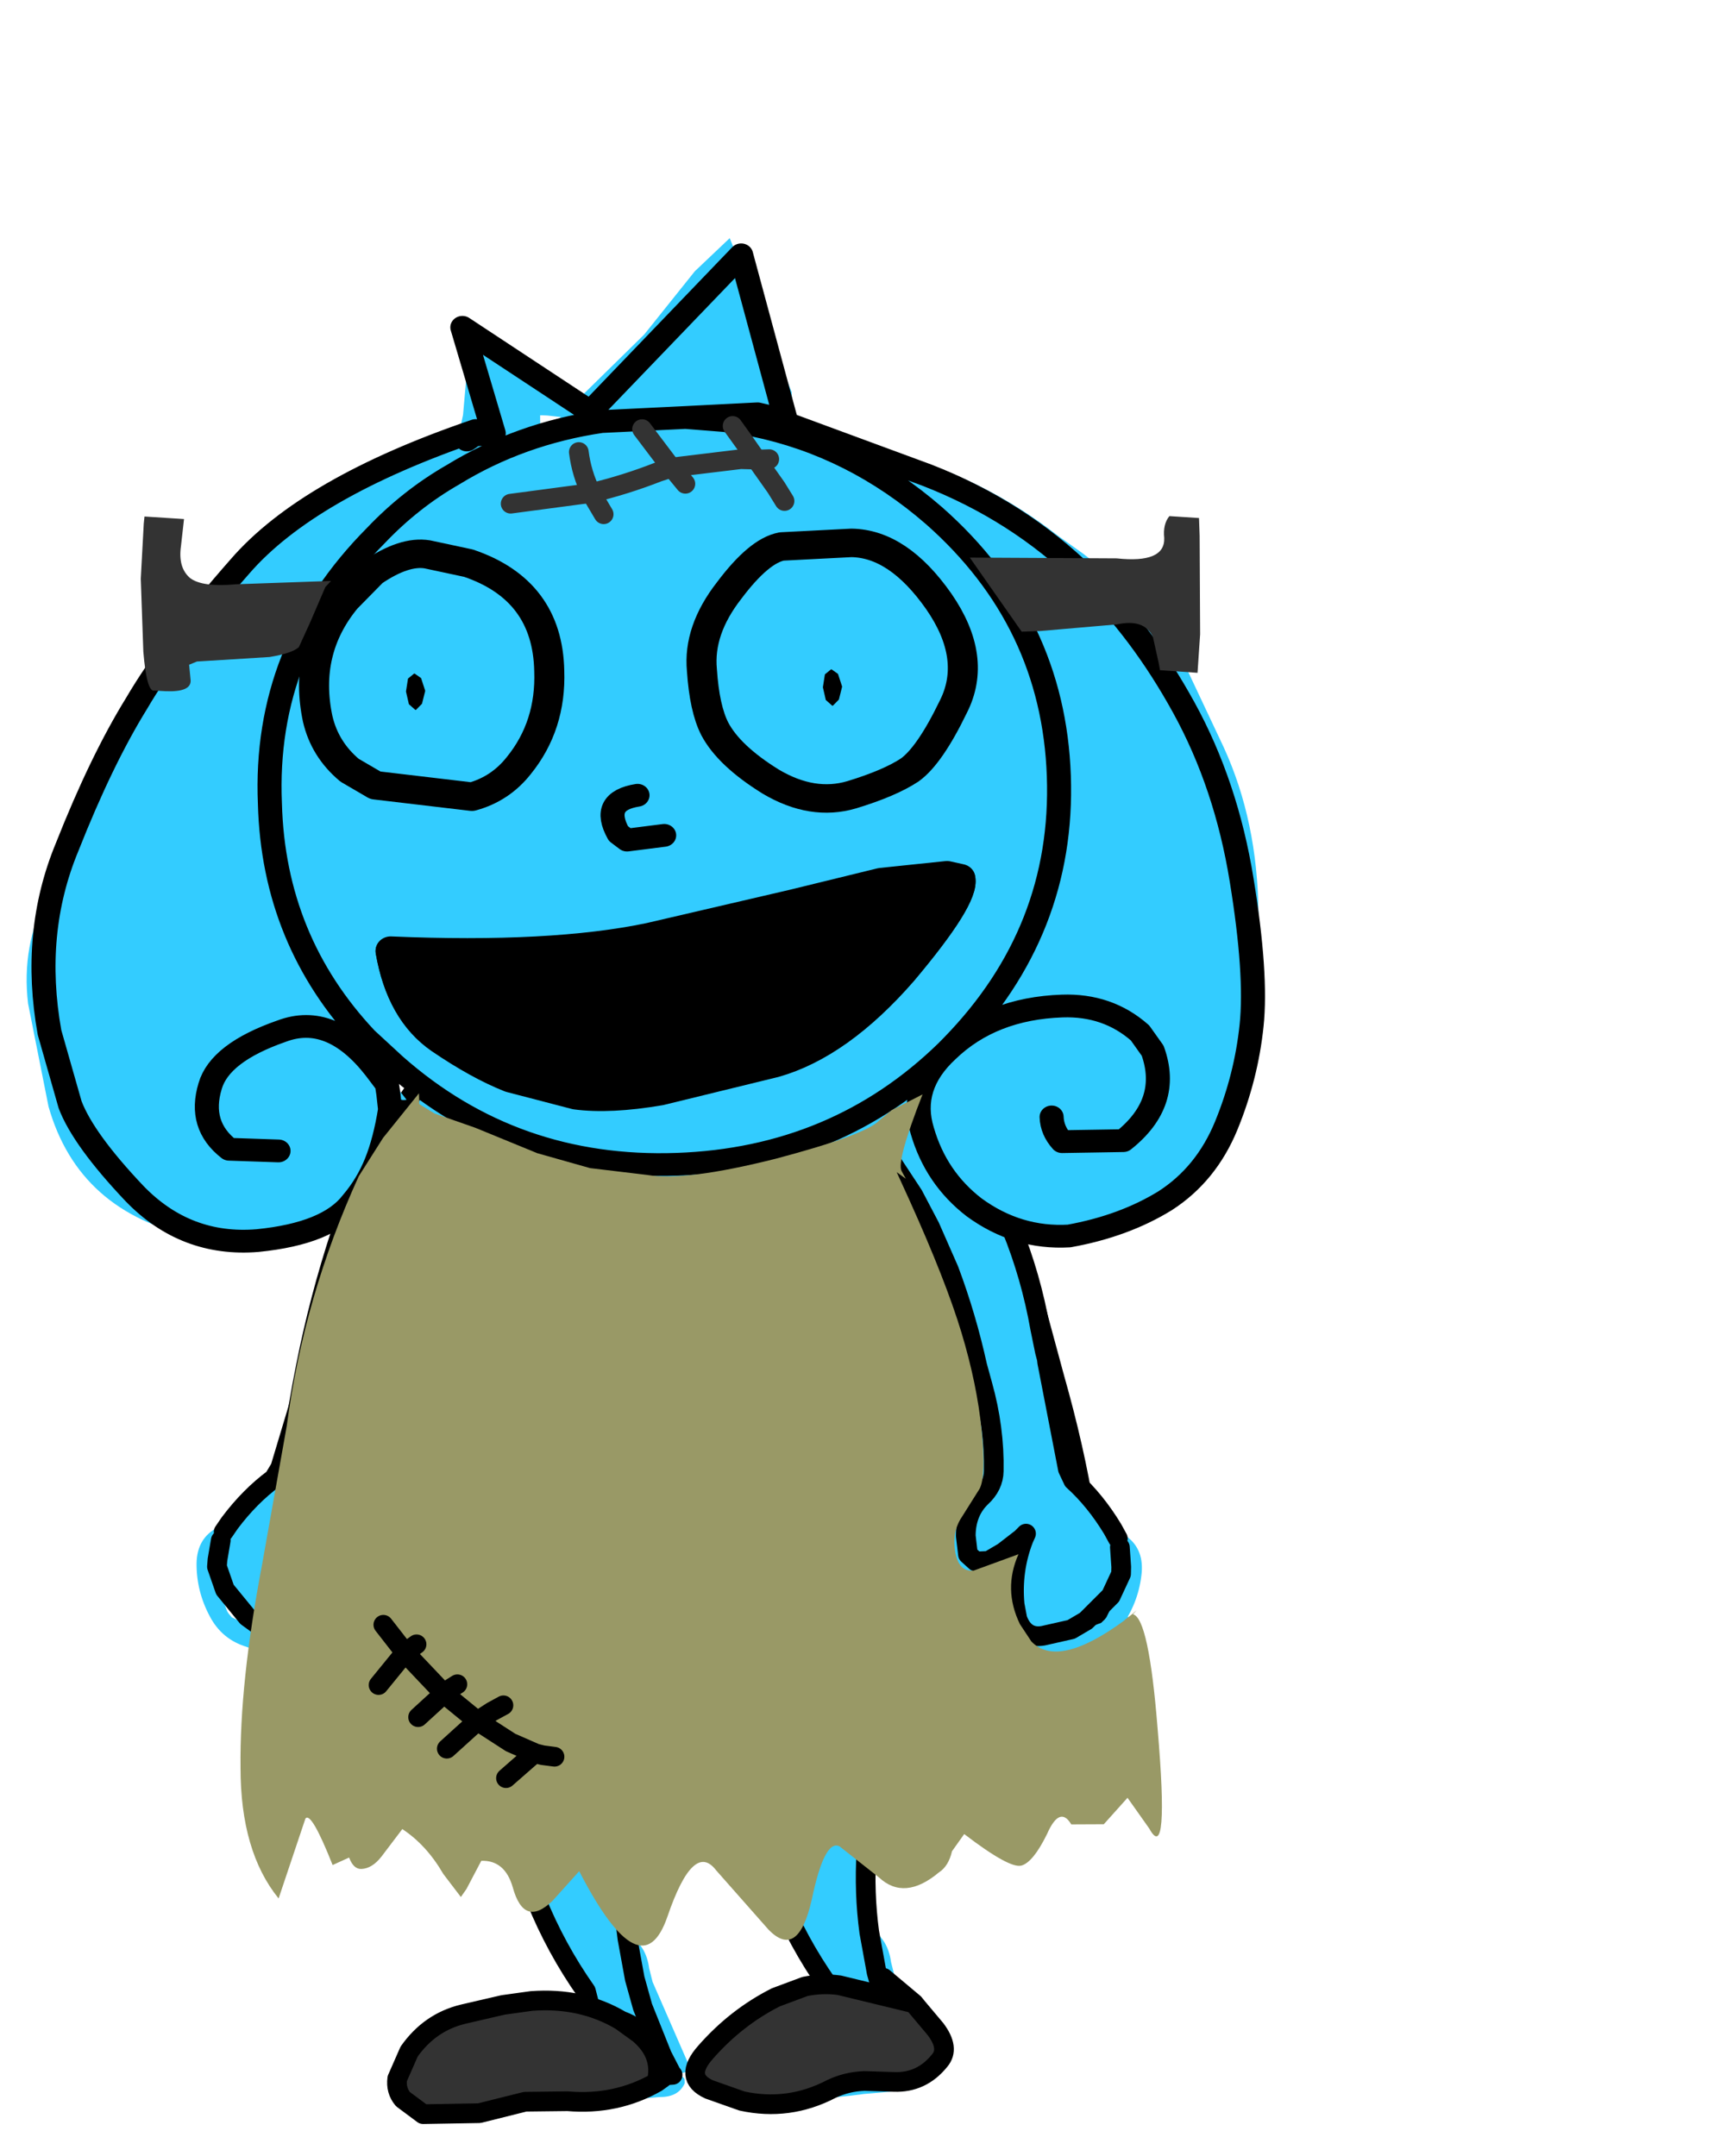 <?xml version="1.0" encoding="UTF-8" standalone="no"?>
<svg xmlns:xlink="http://www.w3.org/1999/xlink" height="153.3px" width="123.25px" xmlns="http://www.w3.org/2000/svg">
  <g transform="matrix(1.0, 0.0, 0.0, 1.0, 44.5, 75.45)">
    <use data-characterId="67" height="28.0" transform="matrix(-1.366, -0.304, -0.304, 1.366, -8.123, 5.93)" width="11.05" xlink:href="#shape0"/>
    <use data-characterId="68" height="16.25" transform="matrix(1.4, -0.049, 0.049, 1.4, 5.455, 51.296)" width="11.1" xlink:href="#shape1"/>
    <use data-characterId="68" height="16.25" transform="matrix(1.4, -0.049, 0.049, 1.4, -11.745, 51.746)" width="11.1" xlink:href="#shape1"/>
    <use data-characterId="69" height="44.2" transform="matrix(1.4, -0.049, 0.049, 1.4, -28.625, -4.492)" width="45.3" xlink:href="#shape2"/>
    <use data-characterId="67" height="28.0" transform="matrix(1.391, -0.166, 0.166, 1.391, 17.372, 4.465)" width="11.05" xlink:href="#shape0"/>
    <use data-characterId="47" height="44.8" transform="matrix(1.708, -0.06, 0.057, 1.619, -44.441, -56.694)" width="51.5" xlink:href="#shape3"/>
    <use data-characterId="48" height="12.6" transform="matrix(1.708, -0.06, 0.057, 1.619, -23.54, -36.749)" width="28.2" xlink:href="#shape4"/>
    <use data-characterId="38" height="1.55" transform="matrix(1.708, -0.06, 0.057, 1.619, 14.024, -27.79)" width="0.75" xlink:href="#shape5"/>
    <use data-characterId="38" height="1.55" transform="matrix(1.708, -0.06, 0.057, 1.619, -15.626, -27.49)" width="0.75" xlink:href="#shape5"/>
    <use data-characterId="73" height="10.4" transform="matrix(1.708, -0.06, 0.057, 1.619, -17.924, -12.828)" width="25.0" xlink:href="#shape6"/>
    <use data-characterId="125" height="86.45" transform="matrix(1.4, -0.049, 0.049, 1.4, -34.981, -44.369)" width="53.9" xlink:href="#shape7"/>
    <use data-characterId="73" height="10.4" transform="matrix(1.708, -0.06, 0.057, 1.619, -17.924, -12.778)" width="25.0" xlink:href="#shape6"/>
  </g>
  <defs>
    <g id="shape0" transform="matrix(1.0, 0.0, 0.0, 1.0, 6.2, 12.7)">
      <path d="M-1.55 -11.7 L-1.0 -10.6 -0.75 -9.9 Q-0.15 -8.35 0.3 -6.6 1.0 -4.05 1.15 -1.35 L1.25 -0.15 1.3 0.1 1.3 0.2 1.3 0.4 1.7 5.9 1.9 6.5 Q2.9 7.65 3.6 9.2 L3.8 9.7 3.9 9.6 4.0 9.6 4.15 9.6 4.15 9.55 Q5.05 10.3 4.8 11.55 4.5 12.95 3.55 14.05 2.7 15.05 1.4 15.15 L0.75 15.25 Q-0.15 15.45 -0.8 14.9 -0.8 14.05 0.05 14.2 L1.4 14.1 2.45 13.85 2.65 13.7 2.75 13.6 3.3 12.75 3.5 12.55 3.75 11.5 3.1 12.55 1.7 13.65 0.9 14.0 -0.55 14.15 Q-1.5 14.2 -1.75 13.15 L-1.8 12.4 Q-1.75 10.65 -0.95 9.15 L-0.8 8.9 -1.05 9.1 -2.05 9.7 -2.85 10.05 -3.5 10.0 -3.85 9.6 -3.85 8.65 Q-3.7 7.45 -2.85 6.8 -2.15 6.3 -2.05 5.55 -1.75 3.4 -2.1 1.15 L-2.25 0.15 Q-2.5 -2.4 -3.1 -4.85 L-3.8 -7.15 -4.45 -8.85 -5.35 -10.65 -5.85 -10.85 -5.95 -10.9 -6.15 -11.05 Q-6.3 -11.55 -5.95 -11.9 -5.45 -12.55 -4.55 -12.65 L-4.25 -12.7 -1.55 -11.7 M3.85 10.15 L3.8 11.15 3.75 11.5 3.8 11.15 3.85 10.15 M1.25 -0.15 L1.3 0.2 1.25 -0.15" fill="#33ccff" fill-rule="evenodd" stroke="none"/>
      <path d="M1.25 -0.15 L1.15 -1.35 Q1.0 -4.05 0.3 -6.6 -0.15 -8.35 -0.75 -9.9 L-1.0 -10.6 -1.55 -11.7 M-5.35 -10.65 L-4.45 -8.85 -3.8 -7.15 -3.1 -4.85 Q-2.5 -2.4 -2.25 0.15 L-2.1 1.15 Q-1.75 3.4 -2.05 5.55 -2.15 6.3 -2.85 6.8 -3.7 7.45 -3.85 8.65 L-3.85 9.6 -3.5 10.0 -2.85 10.05 -2.05 9.7 -1.05 9.1 -0.8 8.9 -0.95 9.15 Q-1.75 10.65 -1.8 12.4 L-1.75 13.15 Q-1.5 14.2 -0.55 14.15 L0.9 14.0 1.7 13.65 3.1 12.55 3.75 11.5 3.8 11.15 3.85 10.15 M1.3 0.2 L1.3 0.4 1.7 5.9 1.9 6.5 Q2.9 7.65 3.6 9.2 L3.8 9.7 M1.3 0.2 L1.25 -0.15" fill="none" stroke="#000000" stroke-linecap="round" stroke-linejoin="round" stroke-width="1.0"/>
    </g>
    <g id="shape1" transform="matrix(1.0, 0.0, 0.0, 1.0, 5.4, 7.8)">
      <path d="M3.3 -6.65 Q2.9 -5.4 2.8 -4.0 2.6 -1.9 2.8 0.1 L2.85 0.05 3.0 0.0 Q3.75 0.6 3.85 1.65 L4.0 2.35 5.7 6.65 5.7 6.75 5.6 6.95 Q4.7 7.3 4.45 6.25 L3.95 4.9 3.6 4.1 3.45 3.6 3.1 2.15 2.8 0.1 3.1 2.15 3.45 3.6 4.35 6.1 4.8 7.05 4.85 7.1 -1.7 7.3 -3.65 7.25 Q-0.65 7.8 2.5 7.3 L5.2 7.15 Q5.4 7.2 5.45 7.35 L5.45 7.55 Q5.1 8.25 4.15 8.2 L2.25 8.3 Q-0.65 8.6 -3.5 8.35 -4.3 8.3 -5.0 7.85 L-5.2 7.7 -5.2 7.6 -5.2 7.4 -5.2 7.3 -5.05 7.15 -4.9 7.05 -4.75 7.05 -4.9 6.85 Q-3.8 3.25 0.3 3.6 L0.8 3.6 0.6 2.7 Q-2.3 -1.75 -3.05 -7.3 L-2.8 -7.3 3.3 -6.65 M-4.15 7.2 L-4.75 7.05 -4.15 7.2" fill="#33ccff" fill-rule="evenodd" stroke="none"/>
      <path d="M2.8 0.1 Q2.6 -1.9 2.8 -4.0 2.9 -5.4 3.3 -6.65 M-3.05 -7.3 Q-2.3 -1.75 0.6 2.7 L0.8 3.6 0.3 3.6 Q-3.8 3.25 -4.9 6.85 L-4.75 7.05 -4.15 7.2 M2.8 0.1 L3.1 2.15 3.45 3.6 4.35 6.1 4.8 7.05 4.85 7.1 -1.7 7.3 -3.65 7.25" fill="none" stroke="#000000" stroke-linecap="round" stroke-linejoin="round" stroke-width="1.0"/>
    </g>
    <g id="shape2" transform="matrix(1.0, 0.0, 0.0, 1.0, 22.9, 21.55)">
      <path d="M20.35 19.2 Q21.25 15.65 19.65 12.25 L19.55 11.7 19.4 11.5 19.1 11.1 Q18.8 9.1 18.1 7.15 L18.1 6.6 Q18.3 6.25 18.7 6.15 L19.0 6.05 Q20.35 7.25 20.05 5.25 20.5 5.8 21.6 10.1 22.65 14.35 22.3 17.4 21.95 20.45 21.3 19.9 L20.35 19.2 M-11.6 19.3 L-11.4 19.5 -11.3 19.85 Q-11.5 20.6 -12.25 20.7 -17.15 21.3 -21.6 19.65 L-22.9 18.95 Q-22.75 12.85 -21.55 6.9 L-21.4 6.35 -20.8 5.9 -20.5 5.8 Q-19.0 6.75 -19.6 8.8 -20.55 12.1 -20.65 15.5 -20.7 16.7 -21.0 17.75 -20.9 18.35 -20.05 18.4 L-11.6 19.3" fill="#33ccff" fill-rule="evenodd" stroke="none"/>
      <path d="M-22.05 18.8 L-21.85 18.1 -21.45 13.1 -20.75 5.3 Q-20.3 1.25 -19.35 -2.75 -18.55 -6.15 -17.35 -9.4 -16.2 -12.65 -13.55 -16.25 -10.9 -19.9 -5.0 -20.65 0.9 -21.4 4.45 -20.65 8.0 -19.95 9.45 -19.05 L11.75 -17.35 13.85 -14.6 16.0 -10.2 17.35 -6.15 18.6 -0.8 Q19.5 2.85 19.9 6.05 L20.6 11.75 21.3 17.05 Q21.55 18.85 21.4 19.45 L21.35 19.2 Q18.75 20.8 15.2 21.3 L5.0 22.0 -8.8 21.3 Q-16.0 20.3 -22.05 18.8" fill="#33ccff" fill-rule="evenodd" stroke="none"/>
      <path d="M21.4 19.45 Q21.55 18.85 21.3 17.05 L20.6 11.75 19.9 6.05 Q19.5 2.85 18.6 -0.8 L17.35 -6.15 16.0 -10.2 13.85 -14.6 11.75 -17.35 9.45 -19.05 Q8.0 -19.95 4.45 -20.65 0.9 -21.4 -5.0 -20.65 -10.9 -19.9 -13.55 -16.25 -16.2 -12.65 -17.35 -9.4 -18.55 -6.15 -19.35 -2.75 -20.3 1.25 -20.75 5.3 L-21.45 13.1 -21.85 18.1 -22.05 18.8" fill="none" stroke="#000000" stroke-linecap="round" stroke-linejoin="round" stroke-width="1.0"/>
      <path d="M-22.05 18.8 Q-16.0 20.3 -8.8 21.3 L5.0 22.0 15.2 21.3 Q18.75 20.8 21.35 19.2" fill="none" stroke="#000000" stroke-linecap="round" stroke-linejoin="round" stroke-width="1.25"/>
    </g>
    <g id="shape3" transform="matrix(1.0, 0.0, 0.0, 1.0, 26.4, 23.65)">
      <path d="M2.45 -22.25 L3.95 -23.65 6.3 -16.8 6.3 -15.5 6.7 -15.5 6.7 -15.25 Q6.6 -13.05 4.45 -13.7 3.75 -13.9 3.6 -14.65 L2.8 -17.55 2.75 -17.45 2.55 -17.3 Q0.65 -14.1 -2.75 -12.9 L-2.8 -12.85 Q-3.1 -12.55 -3.6 -12.4 L-5.25 -12.0 -6.75 -11.7 Q-9.1 -11.05 -9.4 -13.2 -9.6 -14.35 -8.55 -14.75 L-7.7 -15.05 -7.4 -16.3 -7.2 -18.0 Q-7.15 -19.0 -6.1 -19.05 -4.05 -18.3 -4.2 -15.95 L-4.2 -15.8 -3.7 -15.7 -2.55 -16.85 0.25 -19.55 2.45 -22.25 M8.0 -14.6 Q13.25 -13.55 17.15 -10.1 L18.2 -9.25 20.45 -7.25 21.9 -5.1 23.75 -0.55 Q25.05 2.75 24.95 6.75 24.85 10.75 23.35 12.7 23.15 13.0 22.8 12.95 20.45 12.8 21.0 10.5 22.3 5.35 20.8 0.3 19.75 -3.3 16.9 -5.6 16.25 -6.1 15.75 -6.75 14.15 -8.7 11.85 -9.65 L10.5 -10.05 Q8.35 -10.6 6.7 -11.95 6.3 -12.25 6.35 -12.8 6.4 -14.45 8.0 -14.6 M-16.15 16.8 Q-15.1 18.95 -17.45 19.4 L-19.75 19.35 Q-24.55 18.1 -25.65 13.4 L-26.35 8.85 Q-26.55 6.3 -25.4 4.15 L-24.75 3.6 -24.15 3.45 Q-21.55 4.1 -22.6 6.4 -23.5 8.35 -22.75 10.55 L-22.35 11.85 -21.85 13.85 Q-20.1 16.3 -16.95 16.3 -16.4 16.3 -16.15 16.8" fill="#33ccff" fill-rule="evenodd" stroke="none"/>
      <path d="M3.5 -15.65 L4.7 -15.4 4.8 -15.7 4.85 -15.9 1.85 -15.85 3.5 -15.65 M-1.65 -15.8 L1.85 -15.85 -1.65 -15.8 -3.9 -16.15 Q-5.35 -16.3 -6.15 -15.45 L-7.3 -20.15 -2.1 -16.25 4.4 -22.9 6.0 -15.65 5.2 -15.8 4.8 -15.7 5.2 -15.8 11.8 -12.95 Q15.55 -11.25 18.25 -8.25 20.5 -5.8 22.15 -2.35 23.8 1.1 24.3 5.3 24.8 9.45 24.5 11.7 24.2 13.95 23.3 16.05 22.4 18.15 20.65 19.25 18.9 20.3 16.6 20.65 14.45 20.7 12.7 19.25 11.15 17.9 10.65 15.8 10.15 13.85 11.8 12.35 7.05 16.9 0.4 16.9 -6.4 16.9 -11.2 12.1 L-12.35 10.9 Q-16.05 6.45 -16.0 0.45 -16.05 -6.35 -11.2 -11.15 -9.7 -12.7 -7.9 -13.7 -9.7 -12.7 -11.2 -11.15 -16.05 -6.35 -16.0 0.45 -16.05 6.45 -12.35 10.9 L-12.0 12.25 -11.7 13.3 -11.65 13.25 -11.5 13.9 -11.5 13.35 -11.45 14.05 Q-11.7 15.4 -12.1 16.35 -12.5 17.3 -13.15 18.05 -14.2 19.4 -17.15 19.6 -20.15 19.75 -22.2 17.35 -24.25 14.9 -24.75 13.35 L-25.5 10.15 Q-26.1 5.75 -24.5 2.05 -22.95 -1.7 -21.4 -4.15 -19.9 -6.65 -16.9 -10.0 -13.95 -13.35 -6.9 -15.6 L-7.2 -15.3 Q-7.45 -15.05 -7.0 -15.4 L-7.9 -13.7 Q-5.05 -15.4 -1.65 -15.8 M4.7 -15.4 Q8.8 -14.35 12.05 -11.15 16.85 -6.35 16.85 0.45 16.85 7.25 12.05 12.1 L11.8 12.35 12.05 12.1 Q16.85 7.25 16.85 0.45 16.85 -6.35 12.05 -11.15 8.8 -14.35 4.7 -15.4 M5.2 -15.8 L4.85 -15.9 5.2 -15.8 M16.05 15.4 Q16.05 16.0 16.45 16.5 L19.0 16.55 Q21.05 14.95 20.35 12.65 L19.85 11.85 Q18.55 10.55 16.65 10.55 13.7 10.55 11.8 12.35 13.7 10.55 16.65 10.55 18.55 10.55 19.85 11.85 L20.35 12.65 Q21.05 14.95 19.0 16.55 L16.45 16.5 Q16.05 16.0 16.05 15.4 M0.35 2.45 L-1.2 2.6 -1.55 2.3 Q-2.25 0.85 -0.7 0.65 -2.25 0.85 -1.55 2.3 L-1.2 2.6 0.35 2.45 M-16.15 15.7 L-18.2 15.55 Q-19.45 14.45 -18.9 12.75 -18.45 11.3 -15.85 10.45 -13.75 9.7 -12.0 12.25 -13.75 9.7 -15.85 10.45 -18.45 11.3 -18.9 12.75 -19.45 14.45 -18.2 15.55 L-16.15 15.7 M-10.75 13.65 Q-11.2 13.75 -11.45 13.0 L-11.45 12.65 -11.25 12.95 -11.05 12.75 -11.2 13.0 -10.75 13.65" fill="#33ccff" fill-rule="evenodd" stroke="none"/>
      <path d="M3.5 -15.65 L4.7 -15.4 Q8.8 -14.35 12.05 -11.15 16.85 -6.35 16.85 0.45 16.85 7.25 12.05 12.1 L11.8 12.35 Q13.7 10.55 16.65 10.55 18.55 10.55 19.85 11.85 L20.35 12.65 Q21.05 14.95 19.0 16.55 L16.45 16.5 Q16.05 16.0 16.05 15.4 M4.8 -15.7 L3.5 -15.65 1.85 -15.85 -1.65 -15.8 Q-5.05 -15.4 -7.9 -13.7 -9.7 -12.7 -11.2 -11.15 -16.05 -6.35 -16.0 0.45 -16.05 6.45 -12.35 10.9 L-11.2 12.1 Q-6.4 16.9 0.4 16.9 7.05 16.9 11.8 12.35 10.15 13.85 10.65 15.8 11.15 17.9 12.7 19.25 14.45 20.7 16.6 20.65 18.9 20.3 20.65 19.25 22.4 18.15 23.3 16.05 24.2 13.95 24.5 11.7 24.8 9.45 24.3 5.3 23.8 1.1 22.15 -2.35 20.5 -5.8 18.25 -8.25 15.55 -11.25 11.8 -12.95 L5.2 -15.8 4.85 -15.9 1.85 -15.85 M6.0 -15.65 L4.4 -22.9 -2.1 -16.25 -7.3 -20.15 -6.15 -15.45 -7.0 -15.4 Q-7.45 -15.05 -7.2 -15.3 L-6.9 -15.6 Q-13.95 -13.35 -16.9 -10.0 -19.9 -6.65 -21.4 -4.15 -22.95 -1.7 -24.5 2.05 -26.1 5.75 -25.5 10.15 L-24.75 13.35 Q-24.25 14.9 -22.2 17.35 -20.15 19.75 -17.15 19.6 -14.2 19.4 -13.15 18.05 -12.5 17.3 -12.1 16.35 -11.7 15.4 -11.45 14.05 L-11.5 13.35 -11.55 12.9 -11.6 12.85 -11.7 12.7 -12.0 12.25 Q-13.75 9.7 -15.85 10.45 -18.45 11.3 -18.9 12.75 -19.45 14.45 -18.2 15.55 L-16.15 15.7 M4.8 -15.7 L5.2 -15.8" fill="none" stroke="#000000" stroke-linecap="round" stroke-linejoin="round" stroke-width="1.0"/>
      <path d="M-0.7 0.65 Q-2.25 0.85 -1.55 2.3 L-1.2 2.6 0.35 2.45" fill="none" stroke="#000000" stroke-linecap="round" stroke-linejoin="round" stroke-width="1.0"/>
    </g>
    <g id="shape4" transform="matrix(1.0, 0.0, 0.0, 1.0, 14.3, 6.4)">
      <path d="M8.85 -5.6 Q10.8 -5.5 12.4 -2.9 13.95 -0.35 12.85 1.75 11.8 3.85 10.95 4.45 10.1 5.0 8.5 5.45 6.85 5.9 5.15 4.75 3.45 3.55 2.9 2.35 2.5 1.45 2.45 -0.25 2.35 -2.0 3.7 -3.7 5.0 -5.4 5.95 -5.55 L8.85 -5.6 M-11.1 -5.05 Q-9.75 -5.95 -8.8 -5.75 L-7.1 -5.3 Q-3.85 -4.0 -3.9 -0.45 -3.9 1.95 -5.3 3.65 -6.1 4.65 -7.3 4.95 L-11.3 4.3 -12.35 3.6 Q-13.35 2.65 -13.6 1.3 -14.1 -1.7 -12.25 -3.9 L-11.1 -5.05" fill="#33ccff" fill-rule="evenodd" stroke="none"/>
      <path d="M8.85 -5.6 Q10.8 -5.5 12.4 -2.9 13.95 -0.35 12.85 1.75 11.8 3.85 10.95 4.45 10.1 5.0 8.5 5.45 6.85 5.9 5.15 4.75 3.45 3.55 2.9 2.35 2.5 1.45 2.45 -0.25 2.35 -2.0 3.7 -3.7 5.0 -5.4 5.95 -5.55 L8.85 -5.6" fill="none" stroke="#000000" stroke-linecap="round" stroke-linejoin="round" stroke-width="1.25"/>
      <path d="M-11.1 -5.05 Q-9.75 -5.95 -8.8 -5.75 L-7.1 -5.3 Q-3.85 -4.0 -3.9 -0.45 -3.9 1.95 -5.3 3.65 -6.1 4.65 -7.3 4.95 L-11.3 4.3 -12.35 3.6 Q-13.35 2.65 -13.6 1.3 -14.1 -1.7 -12.25 -3.9 L-11.1 -5.05 Z" fill="none" stroke="#000000" stroke-linecap="round" stroke-linejoin="round" stroke-width="1.25"/>
    </g>
    <g id="shape5" transform="matrix(1.0, 0.0, 0.0, 1.0, 0.4, 0.75)">
      <path d="M0.35 0.0 L0.2 0.55 -0.05 0.8 -0.3 0.55 -0.4 0.0 -0.3 -0.55 -0.05 -0.75 0.2 -0.55 0.35 0.0" fill="#000000" fill-rule="evenodd" stroke="none"/>
      <path d="M0.35 0.0 L0.2 0.55 -0.05 0.8 -0.3 0.55 -0.4 0.0 -0.3 -0.55 -0.05 -0.75 0.2 -0.55 0.35 0.0 Z" fill="none" stroke="#000000" stroke-linecap="round" stroke-linejoin="round" stroke-width="0.05"/>
    </g>
    <g id="shape6" transform="matrix(1.0, 0.0, 0.0, 1.0, 10.9, 4.5)">
      <path d="M0.5 -1.6 L6.55 -2.85 10.2 -3.65 12.95 -3.85 13.5 -3.7 Q13.65 -2.85 10.95 0.3 8.2 3.4 5.5 4.1 L0.7 5.15 Q-1.4 5.45 -2.8 5.2 L-5.5 4.35 Q-6.8 3.75 -8.35 2.55 -9.95 1.3 -10.3 -1.4 -3.6 -0.85 0.5 -1.6" fill="#000000" fill-rule="evenodd" stroke="none"/>
      <path d="M0.5 -1.6 Q-3.6 -0.85 -10.3 -1.4 -9.95 1.3 -8.35 2.55 -6.8 3.75 -5.5 4.35 L-2.8 5.2 Q-1.4 5.45 0.7 5.15 L5.5 4.1 Q8.2 3.4 10.95 0.3 13.65 -2.85 13.5 -3.7 L12.95 -3.85 10.2 -3.65 6.55 -2.85 0.5 -1.6 Z" fill="none" stroke="#000000" stroke-linecap="round" stroke-linejoin="round" stroke-width="1.25"/>
    </g>
    <g id="shape7" transform="matrix(1.0, 0.0, 0.0, 1.0, 28.65, 24.7)">
      <path d="M8.6 10.8 L10.2 10.05 Q8.75 13.4 9.0 13.9 L9.2 14.3 8.75 13.95 9.35 15.4 Q11.05 19.55 11.75 22.2 12.45 24.85 12.6 27.2 12.75 29.5 12.4 30.15 L11.45 31.55 Q10.9 32.3 11.05 33.35 11.2 34.35 11.95 34.3 L14.25 33.55 Q13.4 35.3 14.2 37.1 L14.75 38.0 Q16.05 39.45 19.5 37.1 L19.55 37.05 19.9 36.8 20.15 36.6 19.95 36.8 Q20.75 37.0 21.0 42.65 21.35 49.6 20.4 47.7 L19.35 46.1 18.1 47.4 16.45 47.35 Q15.9 46.35 15.2 47.8 14.45 49.2 13.85 49.35 13.25 49.5 11.0 47.65 L10.35 48.5 Q10.15 49.25 9.65 49.55 7.85 50.95 6.6 49.7 L4.65 48.05 Q3.9 47.65 3.15 50.7 2.35 53.75 0.9 52.15 L-1.65 49.05 Q-2.75 47.5 -4.2 51.3 -5.65 55.1 -8.6 48.85 L-10.0 50.3 Q-11.5 51.65 -12.0 49.55 -12.35 48.15 -13.55 48.15 L-13.95 48.85 -14.35 49.55 -14.65 49.95 -15.5 48.75 Q-16.3 47.25 -17.5 46.4 L-18.6 47.75 Q-19.1 48.35 -19.65 48.35 -20.05 48.35 -20.25 47.75 L-21.1 48.1 Q-22.1 45.3 -22.4 45.7 L-23.9 49.7 Q-25.75 47.25 -25.6 43.0 -25.5 38.7 -24.15 32.75 L-22.65 25.75 Q-21.55 19.2 -18.55 13.2 L-17.25 11.3 -15.35 9.1 -15.35 9.65 -14.6 10.15 -12.55 10.95 -9.45 12.35 -6.8 13.2 -3.9 13.65 Q-2.0 14.05 2.65 13.05 7.25 12.0 7.95 11.3 L8.6 10.8 M-18.1 36.0 L-17.05 37.45 -18.45 39.05 -17.05 37.45 -18.1 36.0 M-9.65 43.0 L-10.25 42.9 -10.6 42.8 -10.8 42.9 -12.15 44.0 -10.8 42.9 -10.6 42.8 -11.85 42.2 -13.5 41.05 -11.85 42.2 -10.6 42.8 -10.25 42.9 -9.65 43.0 M-12.15 40.3 L-12.75 40.6 -13.5 41.05 -15.1 42.4 -13.5 41.05 -15.15 39.6 -16.5 40.75 -15.15 39.6 -13.5 41.05 -12.75 40.6 -12.15 40.3 M-14.45 39.15 L-15.05 39.5 -15.15 39.6 -17.05 37.45 -16.45 37.05 -17.05 37.45 -15.15 39.6 -15.05 39.5 -14.45 39.15" fill="#999966" fill-rule="evenodd" stroke="none"/>
      <path d="M13.55 -17.1 L21.0 -16.8 Q23.45 -16.45 23.45 -17.75 23.4 -18.45 23.75 -18.85 L25.25 -18.7 25.25 -17.8 25.1 -12.8 24.9 -10.85 23.0 -11.05 22.95 -11.4 22.7 -12.75 Q22.3 -13.7 20.9 -13.45 L17.0 -13.25 16.05 -13.25 13.55 -17.1 M1.15 55.6 L2.65 55.1 Q3.55 54.95 4.4 55.1 L8.15 56.15 8.3 56.35 9.2 57.5 Q9.9 58.5 9.35 59.1 8.4 60.2 7.0 60.1 L5.5 60.0 Q4.6 60.0 3.8 60.35 1.6 61.4 -0.75 60.8 L-2.4 60.15 Q-3.7 59.5 -2.5 58.25 -0.9 56.55 1.15 55.6 M-26.25 -20.45 L-26.45 -19.1 Q-26.65 -18.0 -26.05 -17.45 -25.45 -16.95 -23.7 -17.05 L-18.9 -17.05 -19.2 -16.75 -20.05 -14.95 -20.65 -13.75 Q-21.0 -13.45 -22.15 -13.3 L-25.85 -13.2 -26.25 -13.05 -26.2 -12.25 Q-26.2 -11.65 -27.5 -11.75 L-28.05 -11.8 Q-28.45 -11.7 -28.55 -13.8 L-28.55 -17.5 -28.3 -20.3 -28.25 -20.65 -26.25 -20.45 M-6.75 56.5 L-5.85 57.2 Q-4.65 58.3 -5.05 59.7 -7.15 60.8 -9.6 60.5 L-11.75 60.45 -14.1 60.95 -16.95 60.9 -17.95 60.1 Q-18.3 59.65 -18.2 59.05 L-17.55 57.7 Q-16.45 56.25 -14.75 55.9 L-12.7 55.5 -11.25 55.35 Q-8.7 55.25 -6.75 56.5" fill="#333333" fill-rule="evenodd" stroke="none"/>
      <path d="M-1.4 -22.2 L2.1 -22.5 2.9 -22.45 3.55 -22.45 M-5.55 -21.05 Q-3.8 -21.4 -2.1 -22.0 L-1.4 -22.2 M-9.65 -20.65 L-5.55 -21.05" fill="none" stroke="#333333" stroke-linecap="round" stroke-linejoin="round" stroke-width="1.0"/>
      <path d="M2.9 -22.45 L3.85 -21.0 4.25 -20.3 M2.9 -22.45 L2.35 -23.3 1.75 -24.2 M-5.55 -21.05 L-4.95 -19.95 M-1.4 -22.2 L-1.55 -22.35 -2.85 -24.2 M-1.4 -22.2 L-0.75 -21.35 M-5.55 -21.05 Q-6.0 -22.05 -6.1 -23.15" fill="none" stroke="#333333" stroke-linecap="round" stroke-linejoin="round" stroke-width="1.0"/>
      <path d="M1.15 55.6 Q-0.9 56.55 -2.5 58.25 -3.7 59.5 -2.4 60.15 L-0.75 60.8 Q1.6 61.4 3.8 60.35 4.6 60.0 5.5 60.0 L7.0 60.1 Q8.4 60.2 9.35 59.1 9.9 58.5 9.2 57.5 L8.3 56.35 8.15 56.15 4.4 55.1 Q3.55 54.95 2.65 55.1 L1.15 55.6 M8.15 56.15 L6.65 54.8 M-16.45 37.05 L-17.05 37.45 -15.15 39.6 -15.05 39.5 -14.45 39.15 M-15.1 42.4 L-13.5 41.05 -15.15 39.6 -16.5 40.75 M-13.5 41.05 L-12.75 40.6 -12.15 40.3 M-12.15 44.0 L-10.8 42.9 -10.6 42.8 -11.85 42.2 -13.5 41.05 M-10.6 42.8 L-10.25 42.9 -9.65 43.0 M-18.45 39.05 L-17.05 37.45 -18.1 36.0 M-5.05 59.7 L-4.75 59.5 -4.75 59.2 Q-4.95 57.25 -6.75 56.5 L-5.85 57.2 Q-4.65 58.3 -5.05 59.7 -7.15 60.8 -9.6 60.5 L-11.75 60.45 -14.1 60.95 -16.95 60.9 -17.95 60.1 Q-18.3 59.65 -18.2 59.05 L-17.55 57.7 Q-16.45 56.25 -14.75 55.9 L-12.7 55.5 -11.25 55.35 Q-8.7 55.25 -6.75 56.5" fill="none" stroke="#000000" stroke-linecap="round" stroke-linejoin="round" stroke-width="1.0"/>
    </g>
  </defs>
</svg>
